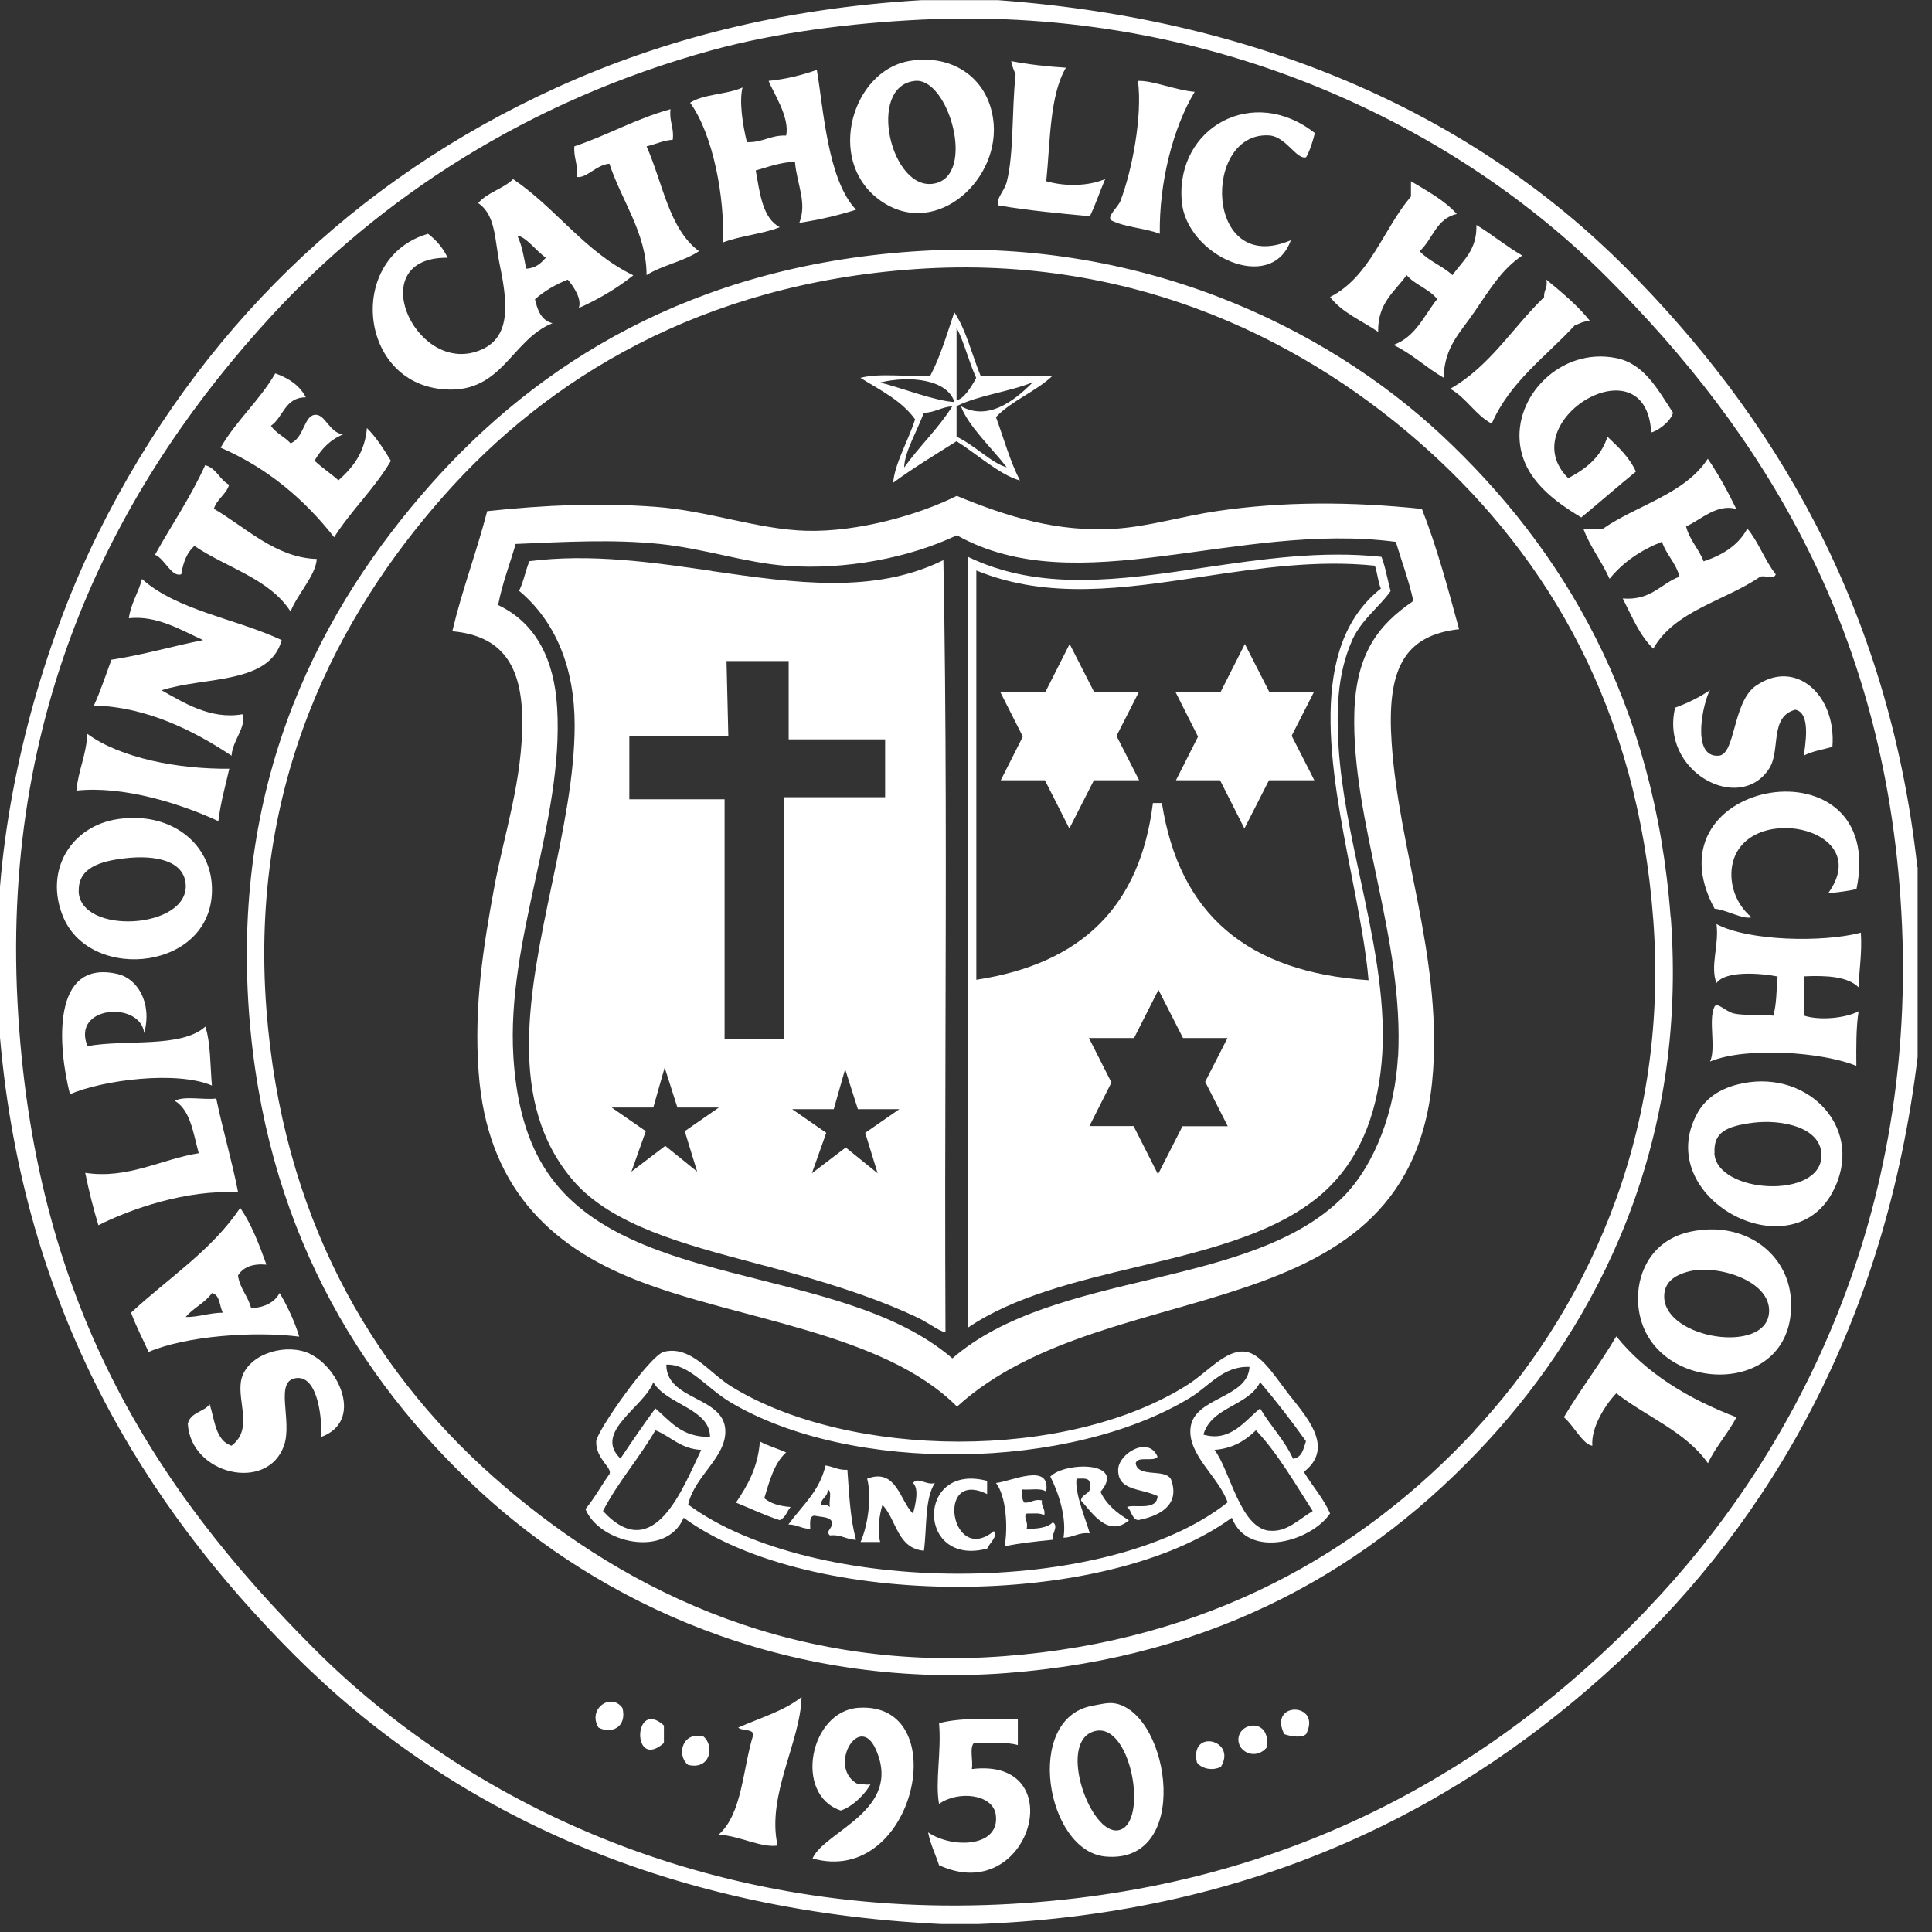 <?xml version="1.0" encoding="UTF-8"?> <svg xmlns="http://www.w3.org/2000/svg" width="129" height="129" viewBox="0 0 129 129" fill="none"><rect x="0" y="0" width="129" height="129" fill="#333333" stroke="none"/><path d="M128.04 57.89V70.58C125.91 88.12 118.37 101.4 108.06 110.97C97.8 120.5 84.19 127.75 65.33 128.47H62.85C43.89 127.56 29.73 120.58 19.68 110.53C9.65 100.5 1.59 87.54 0 69.27V59.21C0.67 50.92 3.22 42.31 6.56 35.59C13.28 22.08 23.65 12 37.18 5.84C44.22 2.64 52.2 0.56 61.53 0.01H66.63C84.71 1.33 98.68 8 108.48 17.8C118.31 27.63 126.1 40.39 128.02 57.9M109.94 107.48C119.68 97.34 127.85 81.78 127 61.84C126.16 42.13 117.61 28.82 107.31 18.53C97.55 8.74 81.37 0.37 61.54 1.31C56.74 1.54 51.81 2.18 47.54 3.35C35.22 6.72 25.33 13.25 18.08 21.14C8.4 31.68 0.09 46.46 1.17 66.94C2.21 86.81 10.21 99.32 21 110.11C31.1 120.21 47.03 128.04 66.64 127.17C85.71 126.33 99.63 118.22 109.95 107.48" fill="white"></path><path d="M124.25 62.27C124.34 63.63 124.14 64.68 124.1 65.92C123.36 65.2 121.99 65.12 120.45 65.19V67.81C121.54 68.17 123.31 67.96 124.1 67.52C123.93 68.61 123.94 69.88 123.95 71.17C121.68 70.23 116.56 69.88 114.18 70.88C114.6 69.99 114.05 68.12 114.47 67.23C114.64 66.85 115.2 67.54 115.78 67.67C116.6 67.85 117.63 67.67 118.4 67.82C118.63 67.08 118.61 66.09 118.69 65.2C117.52 64.97 115.2 64.8 114.61 65.64C114.17 64.47 114.8 63.12 114.61 61.7C116.73 62.84 121.71 62.94 124.23 62.28" fill="white"></path><path d="M114.48 60.67C109.75 51.93 126.05 49.22 123.96 59.36C123.38 59.51 122.71 59.57 122.06 59.65C125.33 55.17 116.29 53.42 115.64 57.9C115.48 58.99 115.86 60.34 116.95 61.25C116.35 61.4 115.31 60.76 114.47 60.67" fill="white"></path><path d="M116.37 72.33C120.84 71.44 124.6 75.45 122.35 79.62C119.49 84.92 110.31 79.94 113.31 74.37C113.83 73.41 114.76 72.65 116.37 72.33ZM114.47 77C114.62 79.71 121.62 80.11 121.62 77.15C121.62 75.22 118.88 74.74 117.1 74.96C115.27 75.19 114.4 75.59 114.48 77" fill="white"></path><path d="M117.25 45.789C119.87 43.949 122.63 46.389 122.35 49.869C121.71 50.049 120.99 50.159 120.45 50.449C120.49 49.909 120.98 47.589 119.87 47.389C118.12 47.859 118.92 50.109 118.12 51.329C116.13 54.379 110.82 51.519 111.85 47.249C112.71 46.939 113.49 46.549 114.18 46.079C113.77 46.729 112.83 50.599 114.76 50.459C115.9 50.369 115.67 46.889 117.24 45.789" fill="white"></path><path d="M119.58 86.77C120.01 93.77 109.31 93.17 109.37 86.62C109.39 84.82 110.38 82.77 112.87 82.24C116.47 81.47 119.39 83.69 119.58 86.76M118.12 87.64C118.27 85.5 114.68 84.45 112.87 84.87C111.69 85.14 111.09 85.71 111.12 86.62C111.21 89.41 117.92 90.44 118.12 87.64Z" fill="white"></path><path d="M118.56 38.35C118.5 38.68 117.84 38.41 117.54 38.5C115.18 40.12 111.83 40.76 110.39 43.31C109.47 42.43 108.96 41.14 108.35 39.96C110.25 40.11 110.87 38.98 112.14 38.5C111.9 37.57 111.26 37.05 110.97 36.17C109.55 36.74 108.36 37.54 107.47 38.65C106.95 37.47 106.18 36.54 105.72 35.3H107.03C109.33 33.71 112.5 32.99 114.03 30.63C114.74 31.67 115.36 32.8 115.93 33.98C114.62 33.62 113.57 34.71 112.58 35.15C112.82 36.08 113.43 36.64 113.75 37.48C115.03 37.06 116.08 36.4 116.67 35.29C117.42 36.19 117.84 37.43 118.57 38.35" fill="white"></path><path d="M115.94 94.639C115.37 95.73 114.57 96.57 114.04 97.7C112.56 95.59 109.94 94.609 107.92 93.029C107.14 93.859 106.23 95.329 106.32 96.529C105.7 96.469 105.06 95.159 104.42 94.629C105.52 92.769 106.82 91.1 107.92 89.23C109.92 91.7 112.7 93.389 115.94 94.629" fill="white"></path><path d="M111.56 61.25C112.7 76.59 106.61 88.33 99.31 96.25C91.53 104.68 81.23 110.64 67.23 111.71C52.24 112.85 39.98 106.89 32.08 99.61C23.75 91.92 17.65 81.63 16.62 67.53C15.48 51.82 21.55 40.49 28.72 32.39C35.95 24.23 46.21 17.81 60.95 16.79C76.06 15.74 88.55 21.87 96.24 29.04C104.38 36.64 110.48 46.84 111.55 61.27M98.43 95.54C105.54 87.91 111.49 76.25 110.39 61.42C109.35 47.37 103.41 37.34 95.37 30.07C87.66 23.1 76.1 16.93 61.1 17.97C46.84 18.96 36.56 25.25 29.6 33.14C22.67 40.98 16.62 52.22 17.79 67.41C18.83 81 24.63 91.25 32.96 98.62C40.93 105.67 52.17 111.72 67.08 110.58C80.63 109.55 90.83 103.71 98.43 95.56" fill="white"></path><path d="M111.71 27.56C111.53 28.21 110.56 28.84 110.25 28.87C109.91 22.69 100.92 28.15 104.71 31.93C105.89 31.31 106.9 30.52 107.33 29.16C108.05 29.85 108.79 30.52 109.23 31.49C108 32.49 106.81 33.54 105.58 34.55C103.75 33.45 101.82 32.02 101.5 29.74C101.03 26.48 104.21 23.16 107.92 23.91C109.8 24.29 110.69 26.02 111.71 27.56Z" fill="white"></path><path d="M106.16 21.44C105.71 21.43 105.46 21.62 105.14 21.73C103.2 23.83 100.82 25.49 99.6 28.29C98.49 27.69 97.92 26.57 96.83 25.96C99.47 24.47 101 21.87 103.1 19.84C103.07 19.37 103.36 19.22 103.25 18.67C104.29 19.53 105.33 20.38 106.17 21.44" fill="white"></path><path d="M101.64 17.06C100.3 17.98 99.59 19.14 98.43 20.85C97.49 22.23 96.45 23.14 96.39 25.22C95.22 24.55 94.29 23.63 93.04 23.03C94.51 22.51 95.08 21.08 95.96 19.97C95.43 19.29 94.48 19.02 93.92 18.37C93.13 19.48 91.98 20.22 92.02 22.16C90.93 21.41 89.61 20.88 88.81 19.83C91.49 18.47 92.35 15.3 94.21 13.12V12.1C95.3 12.76 96.44 13.36 97.27 14.29C95.9 14.58 95.66 15.99 94.79 16.77C95.39 17.43 96.33 17.76 96.98 18.37C97.67 17.4 98.63 16.71 98.58 15.02C99.64 15.66 100.56 16.44 101.64 17.06Z" fill="white"></path><path d="M87.79 8.9C87.64 9.48 87.47 10.04 87.21 10.5C86.55 10.68 85.88 9.11 84.73 9.04C80.26 8.78 80.42 18.5 86.19 16.04C84.89 19.69 79.18 17.05 78.9 13.41C78.52 8.48 83.69 5.64 87.8 8.89" fill="white"></path><path d="M85.75 115.789C84.64 113.569 88.3 113.649 87.21 115.789C86.88 116.079 86.11 115.919 85.75 115.789Z" fill="white"></path><path d="M85.89 92.89C87.17 94.54 89.19 96.61 87.06 98.28C87.63 99.23 88.35 100.01 88.81 101.05C87.59 102.89 83.35 104.17 82.25 101.34C73.83 107.49 54.07 107.49 45.65 101.34C44.48 104.07 40.02 103.03 39.09 100.76C39.69 100.04 40.15 99.19 40.69 98.43C40.93 98.02 39.77 97.42 39.81 96.24C39.84 95.56 43.4 90.49 44.33 90.26C46.12 89.82 47.33 91.66 48.85 92.59C56.69 97.41 71.26 97.6 79.33 92.44C80.65 91.6 81.83 90.12 83.12 90.25C84.15 90.35 85.03 91.76 85.89 92.88M86.33 97.4C86.94 97.33 87.03 96.74 87.2 96.23C86.23 94.87 85.21 93.55 84.14 92.29C83.33 93.91 80.9 93.91 80.35 95.79C82.17 96.32 83.16 94.82 84.14 94.04C84.82 95.21 85.75 96.12 86.33 97.39M84.73 102.2C85.9 102.33 86.66 101.49 87.65 100.89C86.45 99.03 85.34 97.07 83.86 95.5C83.17 96.17 82.35 96.71 81.09 96.81C82.13 98.14 82.77 101.97 84.74 102.21M83.43 91.27C81.69 91.19 80.71 92.57 79.49 93.31C71.52 98.19 56.83 98.46 48.72 93.6C47.18 92.67 46 91.05 44.49 91.12C44.49 93.52 48.34 93.22 48.43 95.5C48.5 97.31 46.36 98.56 45.95 100.46C54.21 106.57 73.91 106.71 81.97 100.31C81.38 98.62 79.3 97.15 79.49 95.35C79.71 93.27 83.32 93.39 83.43 91.27ZM43.76 94.04C44.76 94.89 45.51 95.98 47.41 95.94C47.39 94.04 44.51 93.8 43.62 92.29C43.04 93.93 39.57 95.61 41.43 97.39C42.19 96.25 42.96 95.13 43.76 94.04ZM46.82 96.81C45.43 96.74 44.8 95.91 43.76 95.5C42.67 97.38 41.27 98.94 40.26 100.89C43.67 104.59 45.63 99.27 46.82 96.81Z" fill="white"></path><path d="M82.69 116.23C82.6 114.98 84.86 114.63 84.59 116.67C83.88 117.52 82.75 117.03 82.69 116.23Z" fill="white"></path><path d="M79.92 117.68C79.4 115.4 82.62 116.16 81.52 117.97C80.94 118.27 80.2 118.08 79.92 117.68Z" fill="white"></path><path d="M78.17 98.73C78.88 100.55 77.31 101.25 75.98 101.5C75.54 101.4 75.57 100.84 75.25 100.62C75.74 100.42 77.26 100.91 77.29 99.89C76.12 99.35 74.65 99.55 74.66 98.14C74.67 97.05 76.7 95.84 77.29 97.27C77.03 97.64 75.93 97.18 75.83 97.71C75.98 98.68 77.73 98.05 78.16 98.73" fill="white"></path><path d="M79.77 6.13C78.32 8.53 77.39 12.19 77.44 15.61C76.46 15.23 75.14 15.18 74.23 14.73C73.83 14.5 74.67 13.81 74.81 13.42C75.6 11.36 76.29 7.7 75.98 5.4C76.95 5.36 78.47 6.02 79.77 6.13Z" fill="white"></path><path d="M74.52 113.75C78.15 114.55 79.58 124.51 73.79 123.96C69.85 123.58 68.34 114.76 72.91 113.9C73.47 113.8 74.02 113.64 74.51 113.75M74.66 122.21C76.78 121.86 75.5 114.6 72.91 115.65C70.67 116.55 72.82 122.51 74.66 122.21Z" fill="white"></path><path d="M75.39 101.5C73.99 102.71 72.9 100.98 72.18 100.19C72.23 99.66 72.98 99.82 72.76 99.02C72.74 98.65 72.27 98.73 71.88 98.73C71.74 99.73 72.59 101.68 72.76 102.38C72 102.3 71.68 102.66 71.01 102.67C71.23 101.32 70.67 99.64 70.13 98.59C71.08 97.6 75.25 97.54 73.48 99.61C73.88 100.47 74.59 101.03 75.38 101.51" fill="white"></path><path d="M73.79 11.96C73.44 12.78 73.15 13.66 72.77 14.44C70.69 14.24 68.6 14.05 66.65 13.71C66.48 13.26 67.07 12.77 67.23 12.11C67.7 10.21 67.55 7.43 67.81 4.96C67.7 4.69 67.57 4.42 67.52 4.08C68.66 4.3 69.88 4.44 71.17 4.52C70.08 6.39 70.13 9.41 69.86 12.1C71.14 12.47 72.69 12.43 73.8 11.95" fill="white"></path><path d="M70.29 101.64C70.72 101.9 70.2 102.42 70.29 102.81C69.19 102.92 68.08 103.03 67.08 103.25C67.31 101.96 67.18 99.88 66.5 99.02C67.5 98.92 70.18 97.61 69.85 99.6C69.53 99.33 68.78 99.5 68.25 99.45C68.23 99.81 68.23 100.16 68.4 100.33C68.87 100.36 69.02 100.07 69.57 100.18C69.5 100.64 69.83 100.7 69.72 101.2C69.51 100.98 68.97 101.07 68.55 101.06C68.29 101.3 68.68 101.55 68.55 102.08C69.28 102.08 69.94 102.01 70.3 101.64" fill="white"></path><path d="M65.48 25.08H70.29C69.17 26.15 67.57 26.73 66.5 27.85C67.02 29.27 67.44 30.8 68.1 32.08C66.76 31.72 65.21 30.3 63.87 29.46C62.44 30.37 60.98 31.24 59.64 32.23C59.72 31 60.67 29.37 61.1 28C60.21 26.75 58.77 26.05 57.45 25.23C58.71 24.89 60.61 25.18 62.12 25.08C62.79 23.81 63.23 22.3 63.72 20.85C64.52 22.05 64.89 23.67 65.47 25.08M68.97 25.52C67.38 26.17 65.36 26.38 63.87 27.12V29.16C65.04 29.69 66.25 30.96 67.22 31.2C66.22 29.91 64.64 28.44 64.16 27.12C66.19 28.26 68.13 26.34 68.97 25.52ZM65.18 25.23C64.69 24.17 64.4 22.9 63.87 21.88V26.69C64.28 26.75 64.9 25.78 65.18 25.23ZM63.58 27.13C62.86 27.18 62.43 27.54 61.68 27.57C61.27 28.72 60.39 30.17 60.37 31.22C61.38 29.8 62.64 28.63 63.58 27.14M58.77 25.54C60.36 25.95 62.33 26.74 63.73 26.85C63.26 25.33 60.75 25.06 58.77 25.54Z" fill="white"></path><path d="M67.96 114.77V116.52C67.16 116.29 66.05 116.39 65.04 116.37C64.71 116.67 64.99 117.58 64.89 118.12C71.63 117.3 68.79 127.36 62.7 124.54C62.46 123.8 62.13 123.17 61.97 122.35C63.59 123.45 66.78 123.35 66.49 121.18C66.3 119.78 63.97 119.54 62.7 120.45C62.43 118.96 62.87 116.93 62.7 115.06C64.16 114.67 66.11 114.78 67.95 114.77" fill="white"></path><path d="M66.35 102.229C66.69 102.529 66.04 103.079 65.91 103.399C61.19 104.649 61.17 97.619 65.91 98.879V99.759C62.43 98.039 63.49 104.579 66.35 102.239" fill="white"></path><path d="M66.35 8.31C66.63 12.25 62.24 16.06 58.62 13.27C55.17 10.62 56.92 4.77 60.66 4.08C63.63 3.54 66.13 5.28 66.35 8.31ZM62.41 12.25C65.191 11.68 63.33 5.17 61.1 5.4C57.82 5.73 59.501 12.86 62.41 12.25Z" fill="white"></path><path d="M60.96 99.02C61.32 98.58 61.85 99.2 62.42 99.02C61.73 100.08 61.9 102 61.69 103.54C59.9 103.39 59.87 101.47 58.92 100.48C58.7 101.21 58.57 102.21 58.77 102.96H57.46C57.91 101.95 58.24 100.05 57.9 98.73C59.86 97.99 60.09 100.23 60.96 101.06C61.13 100.46 61.38 99.39 60.96 99.02Z" fill="white"></path><path d="M54.25 124.099C55.06 122.24 60.29 120.899 58.48 116.809C57.35 114.259 55.19 118.08 57.31 119.14C57.53 119.07 58 119.25 58.14 119.1C57.87 119.66 57 120.61 56.14 120.89C52.97 119.83 54.07 114.26 57.31 114.03C63.78 113.58 61.12 126.029 54.25 124.089" fill="white"></path><path d="M56.58 98.14C56.7 99.77 56.77 101.45 57.16 102.81C56.49 102.8 56.17 102.44 55.41 102.52C55.09 102.21 55.6 102.09 55.56 101.64C55.42 101.25 54.83 101.31 54.39 101.2C54.02 101.22 54.1 101.69 54.1 102.08C53.52 102.08 53.23 101.79 52.64 101.79C53.54 100.55 54.72 99.58 55.12 97.85C55.64 97.92 55.96 98.17 56.58 98.14ZM55.41 100.62C55.32 100.27 55.59 99.56 55.26 99.45C55.3 99.97 54.82 99.99 54.82 100.47C55.08 100.46 55.28 100.5 55.4 100.62" fill="white"></path><path d="M54.54 4.67C54.98 7.2 55.25 12.02 57.16 14C55.98 14.38 54.72 14.67 53.37 14.88C53.91 13.51 53.2 12.29 53.08 10.8C52.05 10.84 51.29 11.15 50.46 11.38C50.74 12.9 50.9 14.54 52.06 15.17C50.92 15.63 49.42 15.74 48.27 16.19C48.4 13.28 47.64 9.01 46.08 6.86C46.99 6.26 48.55 6.32 49.58 5.84C49.35 6.75 49.58 8.31 49.87 9.49C50.93 9.53 51.43 9.01 52.49 9.05C52.76 7.83 51.58 6.1 51.32 5.4C52.51 5.28 53.56 5.01 54.53 4.67" fill="white"></path><path d="M52.79 100.62C52.54 100.91 52.45 101.35 52.06 101.5C51.03 101.17 50.12 100.72 49.14 100.33C49.91 99.2 50.6 98 50.74 96.25C51.27 96.54 51.92 96.72 52.49 96.98C51.69 97.69 51.38 98.89 51.03 100.04C51.46 100.39 52.05 100.57 52.78 100.62" fill="white"></path><path d="M51.92 123.23C50.791 123.39 49.37 122.57 47.98 122.5C49.581 121.1 49.581 118.08 50.31 115.79C50.191 115.42 49.541 115.59 49.291 115.35C50.74 114.71 52.361 114.24 53.52 113.31C53.45 116.32 51.17 119.88 51.92 123.23Z" fill="white"></path><path d="M46.96 115.94C47.74 116.58 47.42 118.21 45.94 117.84C45.17 117.22 45.52 115.6 46.96 115.94Z" fill="white"></path><path d="M44.77 7.29C44.67 8.12 45.02 8.5 44.92 9.33C44.24 9.38 43.77 9.64 43.17 9.77C44.25 12.19 44.66 15.28 46.67 16.77C45.65 17.46 44.2 17.71 43.17 18.37C43.18 15.59 41.49 13.38 40.69 10.93C39.81 11 39.13 11.95 38.5 11.81C38.62 10.96 38.29 10.56 38.35 9.77C40.57 9.03 42.44 7.93 44.77 7.29Z" fill="white"></path><path d="M44.33 115.21V116.38C42.16 118.29 42.27 113.35 44.33 115.21Z" fill="white"></path><path d="M41.56 114.04C41.88 115.27 40.87 115.83 39.96 115.35C39.21 114.09 40.8 112.99 41.56 114.04Z" fill="white"></path><path d="M42.29 18.38C41.21 19.24 39.99 19.97 38.64 20.57C38.88 19.98 38.29 19.11 37.91 18.67C37.07 19 36.34 19.44 35.72 19.98C35.89 20.73 36.15 21.4 36.89 21.58C34.05 22.72 33.5 26.51 29.31 25.96C23.88 25.25 23.24 17.16 28.58 15.61C29.13 16.03 29.58 16.55 29.89 17.21C24.26 17.14 27.6 24.82 31.79 23.48C34.05 22.76 33.97 20.58 33.39 17.79C33.01 15.97 33.12 14.38 31.93 13.56C32.53 12.85 33.6 12.61 34.26 11.96C37.13 13.9 39.04 16.81 42.28 18.38M36.45 17.21C35.84 16.8 35.08 15.76 34.55 15.75C34.85 16.37 34.98 17.17 35.13 17.94C35.78 17.91 36.12 17.57 36.44 17.21" fill="white"></path><path d="M24.5 28.58C25.131 29.21 25.62 29.99 26.101 30.77C25 32.64 23.46 34.06 22.311 35.87C20.32 33.34 17.881 31.26 14.73 29.89C15.78 28.07 17.331 26.75 18.381 24.93C19.27 25.25 20.011 25.73 20.421 26.53C19.011 26.53 18.93 27.85 18.09 28.43C18.421 28.93 19.011 29.16 19.401 29.6C20.291 29.25 20.291 27.8 21 27.7C21.71 27.6 21.951 28.87 22.901 29.01C22.041 29.36 21.451 29.99 21 30.76C21.5 31.23 22.09 31.62 22.601 32.07C23.55 31.22 24.36 30.24 24.5 28.57" fill="white"></path><path d="M20.71 90.41C22.65 91.33 24.28 94.9 21.44 95.95C21.52 94.94 21.28 91.91 19.84 92.01C18.25 92.11 19.56 94.85 18.96 96.53C17.85 99.66 12.74 98.46 12.54 95.07C12.7 94.3 13.61 94.29 14 93.76C14.34 94.83 14.39 96.19 15.46 96.53C17.04 95.34 15.64 93.29 16.19 91.86C16.79 90.32 19.18 89.67 20.71 90.4" fill="white"></path><path d="M21.15 37.33C21.08 38.42 19.87 39.65 19.4 40.83C18 38.64 15.13 37.91 12.98 36.45C12.49 36.88 12.23 37.54 12.1 38.35C11.43 38.54 11.02 37.32 10.35 37.04C11.46 35.04 12.73 33.2 13.7 31.06C14.47 31.27 14.66 32.04 15.3 32.37C15.09 33.03 14.49 33.31 14.28 33.97C16.37 35.18 18.4 37.24 21.13 37.32" fill="white"></path><path d="M18.67 86.329C19.19 87.219 19.65 88.169 19.98 89.249C16.96 88.869 12.43 89.199 9.92 90.269C9.53 89.399 9.09 88.569 8.75 87.649C11.22 85.349 14.13 83.499 16.04 80.649C16.79 81.739 17.3 83.079 17.79 84.439C16.84 84.359 16.22 84.619 15.89 85.169C16.02 86.059 16.57 86.539 16.77 87.359C17.68 87.289 18.32 86.969 18.67 86.339M14.88 87.649C14.64 87.209 14.71 86.459 14.15 86.339C13.69 86.999 12.9 87.329 12.4 87.939C13.32 87.939 13.96 87.659 14.88 87.649Z" fill="white"></path><path d="M16.189 47.69C16.47 48.55 15.52 49.44 15.46 50.46C12.999 48.82 9.8 47.19 6.27 47.11C6.71 46.14 7.06 45.08 7.44 44.05C9.59 43.72 11.489 43.15 13.559 42.74C12.11 42.08 10.46 41.07 8.6 41.28C8.75 40.26 9.24 39.58 9.48 38.66C11.839 40.77 15.77 41.31 18.809 42.74C18 45.72 13.649 45.16 10.79 46.09C12.22 46.89 14.059 48.07 16.189 47.69Z" fill="white"></path><path d="M15.9 79.62C12.5 79.4 8.67 80.74 6.57 81.81C6.23 80.69 5.94 79.53 5.69 78.31C8.52 78.75 10.79 77.39 13.27 77C12.9 75.67 12.73 74.14 11.67 73.5C12.3 73.16 13.57 73.45 14.44 73.35C14.88 75.48 15.48 77.46 15.9 79.62Z" fill="white"></path><path d="M5.83 49C8.06 50.63 11.91 51.36 15.31 51.33C15.05 52.48 14.73 53.57 14.58 54.83C12.05 53.65 8.21 52.45 5.1 52.79C5.23 51.42 5.76 50.43 5.83 49Z" fill="white"></path><path d="M14.15 59.21C14.35 64.77 6.1 65.67 4.23 61.25C2.91 58.12 4.76 55.14 7.88 54.69C11.44 54.17 14.05 56.34 14.15 59.21ZM5.25 59.5C5.34 62.46 12.59 62.05 12.4 59.06C12.3 57.5 10.46 57.06 8.32 57.31C6.72 57.5 5.21 57.93 5.26 59.5" fill="white"></path><path d="M13.71 68.54C14.07 69.65 14.03 71.14 14.15 72.48C11.81 71.48 6.9 72.1 4.67 73.06C3.86 69.86 3.41 63.98 7.88 65.04C9.14 65.34 10.18 66.91 9.63 68.98C9.36 66.81 4.75 67.14 5.84 69.85C8.43 69.38 12.11 70 13.72 68.54" fill="white"></path><path fill-rule="evenodd" clip-rule="evenodd" d="M78.519 52.1H87.76L83.12 43L78.519 52.1Z" fill="white"></path><path fill-rule="evenodd" clip-rule="evenodd" d="M78.49 46.21H87.73L83.09 55.32L78.49 46.21Z" fill="white"></path><path fill-rule="evenodd" clip-rule="evenodd" d="M66.82 52.1H76.06L71.42 43L66.82 52.1Z" fill="white"></path><path fill-rule="evenodd" clip-rule="evenodd" d="M66.79 46.21H76.04L71.4 55.32L66.79 46.21Z" fill="white"></path><path d="M47.53 38.119C43.54 37.539 39.42 36.949 35.35 37.469C35.24 37.729 35.15 38.019 35.06 38.329C34.95 38.709 34.83 39.099 34.66 39.449C37.09 41.479 38.37 44.579 38.37 48.419C38.37 51.799 37.59 55.499 36.84 59.089C35.34 66.249 33.8 73.639 38.29 78.849C40.86 81.819 45.73 83.099 50.45 84.349C51.12 84.529 51.78 84.699 52.43 84.879C56.18 85.909 58.97 86.889 61.23 87.959C61.55 88.109 61.84 88.289 62.13 88.459C62.5 88.689 62.86 88.909 63.13 88.959C63.1 82.429 63.11 75.739 63.13 69.269C63.16 58.749 63.19 47.869 62.99 37.399C58.36 39.689 53.09 38.929 47.52 38.129L47.53 38.119ZM46.55 78.229L44.42 76.509L42.16 78.229L43.12 75.529L40.84 73.949H43.62L44.38 71.279L45.23 73.949H48L45.72 75.529L46.55 78.229ZM52.37 53.249V69.379H48.38V53.369H42.02V49.129H48.63L48.51 44.139H52.66V49.369H59.1V53.229H52.37V53.249ZM58.6 78.339L56.47 76.619L54.21 78.339L55.17 75.639L52.89 74.059H55.67L56.43 71.389L57.28 74.059H60.05L57.77 75.639L58.6 78.339Z" fill="white"></path><path d="M97.42 41.999C96.67 39.249 95.93 36.489 94.94 33.979C90.24 33.489 85.67 33.469 81.23 34.129C78.98 34.459 76.73 35.149 74.52 35.299C70.59 35.559 67.28 34.499 63.88 33.109C61.42 34.349 57.31 35.539 53.82 35.439C50.59 35.349 47.29 34.099 43.76 33.839C39.99 33.559 36.38 33.719 32.53 34.129C31.82 36.869 30.86 39.369 30.2 42.149C33.55 42.449 34.82 44.469 34.87 47.979C34.92 52.089 33.63 55.759 32.98 59.359C32.29 63.129 31.63 67.139 31.96 71.609C32.51 79.159 36.64 83.169 42.46 85.459C49.27 88.149 58.9 88.919 63.9 93.919C74.1 84.669 94.49 89.399 95.69 71.459C96.21 63.729 93.39 56.679 92.92 49.589C92.6 44.849 93.63 42.429 97.44 42.009L97.42 41.999ZM93.34 70.579C93.15 74.079 91.85 77.729 89.69 79.909C83.53 86.129 70.45 84.749 63.59 90.699C56.01 84.199 40.88 86.309 36.03 77.429C34.95 75.469 34.44 73.109 34.28 70.579C33.79 62.739 37.66 54.829 37.2 47.249C37.01 44.069 35.81 41.609 33.26 40.399C33.54 38.929 34.04 37.679 34.43 36.319C37.77 36.179 40.9 35.999 44.05 36.319C47 36.619 49.77 37.579 52.51 37.779C56.43 38.069 60.72 37.249 63.89 35.739C71.95 40.259 82.62 34.799 93.2 36.179C93.59 37.489 94.06 38.719 94.37 40.119C94.35 40.129 94.33 40.149 94.31 40.169C92.05 41.719 90.55 43.619 90.43 47.559C90.22 54.809 93.78 62.689 93.35 70.599L93.34 70.579Z" fill="white"></path><path d="M90.28 42.749C90.66 41.9 91.28 41.239 91.88 40.599C92.25 40.209 92.59 39.84 92.85 39.469C92.78 39.2 92.71 38.919 92.65 38.639C92.53 38.139 92.42 37.62 92.24 37.179C88.25 36.749 84.26 37.33 80.39 37.9C74.76 38.73 69.44 39.51 64.61 37.169V88.659C67.69 86.559 71.9 85.549 75.97 84.579C80.85 83.409 85.89 82.21 88.88 79.129C90.94 77.019 92.08 74.04 92.3 70.279C92.51 66.49 91.65 62.489 90.82 58.62C90.2 55.73 89.56 52.739 89.38 49.9C89.24 47.569 89.25 45.09 90.28 42.76V42.749ZM78.96 75.189L77.32 78.409L75.69 75.189H72.74L74.21 72.279L72.71 69.309H75.72L77.35 66.09L78.99 69.309H81.96L80.47 72.23L81.98 75.2H78.96V75.189ZM91.39 65.45C83.26 64.909 78.74 61.039 77.58 53.62H76.98C76.13 60.48 72.27 64.34 65.19 65.419V38.09C69.97 40.05 75.01 39.3 80.32 38.499C84.06 37.94 87.92 37.37 91.8 37.77C91.87 37.959 91.92 38.19 91.97 38.44C92.03 38.73 92.09 39.029 92.2 39.3C87.26 43.2 88.84 51.289 90.24 58.429C90.73 60.95 91.2 63.34 91.38 65.45H91.39Z" fill="white"></path><path d="M94.29 40.15C94.29 40.15 94.33 40.12 94.35 40.11C94.35 40.11 94.35 40.1 94.35 40.09C94.33 40.11 94.31 40.13 94.29 40.15Z" fill="white"></path></svg> 